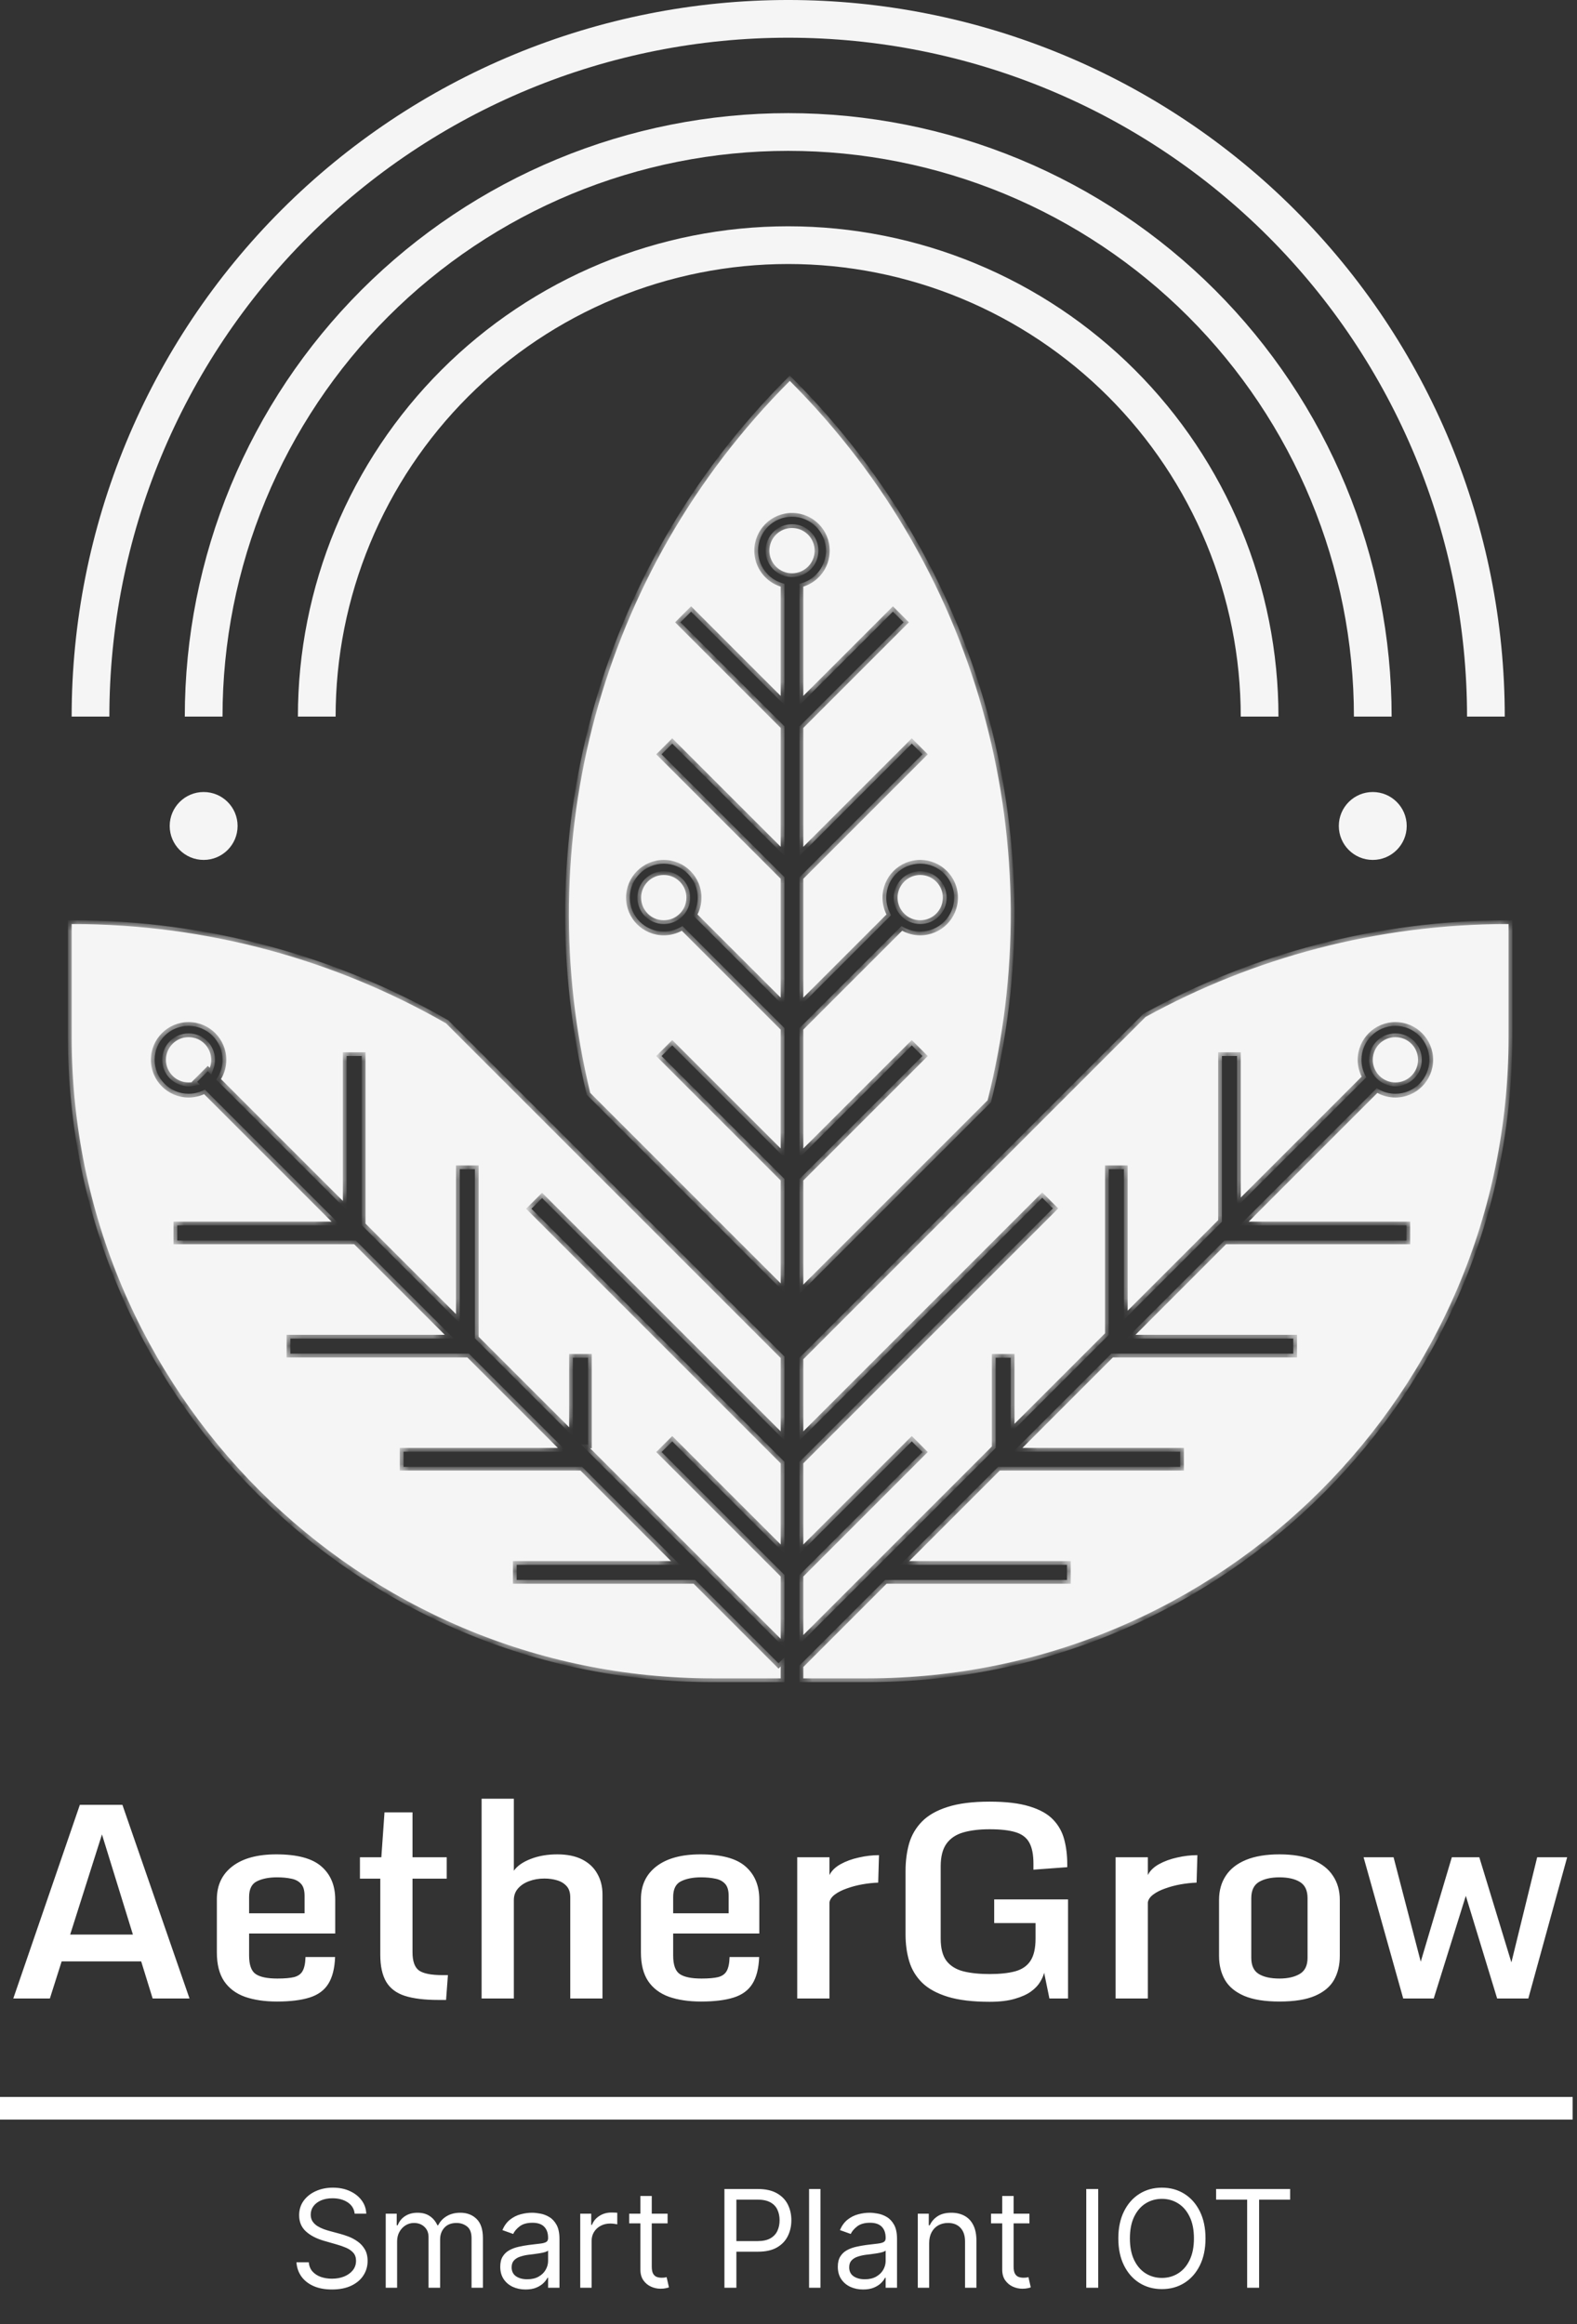 <svg width="133" height="196" viewBox="0 0 133 196" fill="none" xmlns="http://www.w3.org/2000/svg">
<rect x="0" y="0" width="133" height="196" fill="#333333" stroke="none"/>
<mask id="path-1-inside-1_104_317" fill="white">
<path fill-rule="evenodd" clip-rule="evenodd" d="M66.611 32.124C50.33 48.406 44.719 71.316 49.779 92.166L65.84 108.228V99.552L55.346 89.058L56.696 87.709L65.84 96.853V86.832L57.502 78.494C57.05 78.74 56.532 78.88 55.981 78.88C54.224 78.88 52.8 77.456 52.8 75.7C52.8 73.943 54.224 72.519 55.981 72.519C57.737 72.519 59.161 73.943 59.161 75.7C59.161 76.21 59.041 76.693 58.827 77.12L65.84 84.133V74.107L55.346 63.613L56.696 62.263L65.84 71.408V61.385L56.936 52.481L58.285 51.131L65.84 58.687V49.472C64.551 49.066 63.616 47.861 63.616 46.437C63.616 44.681 65.04 43.257 66.796 43.257C68.553 43.257 69.977 44.681 69.977 46.437C69.977 47.862 69.04 49.068 67.749 49.473V58.689L75.306 51.131L76.655 52.481L67.749 61.388V71.413L76.898 62.263L78.247 63.613L67.749 74.112V84.132L74.762 77.119C74.548 76.692 74.428 76.21 74.428 75.7C74.428 73.943 75.852 72.519 77.609 72.519C79.366 72.519 80.79 73.943 80.79 75.7C80.79 77.456 79.366 78.88 77.609 78.88C77.058 78.88 76.539 78.74 76.087 78.493L67.749 86.831V96.858L76.898 87.709L78.247 89.058L67.749 99.557V108.332L83.289 92.792C88.614 71.775 83.055 48.569 66.611 32.124ZM6.045 77.926C17.534 77.926 28.311 80.972 37.614 86.299L65.84 114.525V120.709L45.718 100.587L44.369 101.936L65.84 123.408V130.25L56.696 121.105L55.346 122.454L65.84 132.949V138.202L49.775 122.137H49.91V114.185H48.001V120.363L40.367 112.729V98.282H38.458V110.82L30.826 103.188V88.74H28.917V101.279L18.64 91.001C18.923 90.526 19.086 89.97 19.086 89.376C19.086 87.62 17.662 86.195 15.905 86.195C14.149 86.195 12.725 87.62 12.725 89.376C12.725 91.133 14.149 92.557 15.905 92.557C16.372 92.557 16.816 92.456 17.215 92.275L27.964 103.025H14.632V104.933H29.872L37.506 112.567H24.173V114.475H39.414L47.048 122.109H33.716V124.017H48.956L56.59 131.65H43.258V133.559H58.498L65.657 140.718L65.84 140.534V141.539H63.615H60.116C30.253 141.539 6.045 117.33 6.045 87.468V77.926ZM17.814 89.376C17.814 89.614 17.77 89.842 17.69 90.052L17.527 89.889L16.178 91.238L16.201 91.262C16.105 91.277 16.006 91.285 15.905 91.285C14.851 91.285 13.997 90.43 13.997 89.376C13.997 88.322 14.851 87.468 15.905 87.468C16.959 87.468 17.814 88.322 17.814 89.376ZM96.616 85.762L67.749 114.63V120.71L87.899 100.559L89.249 101.909L67.749 123.409V130.254L76.898 121.105L78.247 122.454L67.749 132.953V137.886L83.652 121.982V114.185H85.561V120.074L93.194 112.441V98.282H95.103V110.532L102.737 102.898V88.74H104.646V100.989L114.839 90.796C114.625 90.369 114.505 89.886 114.505 89.376C114.505 87.62 115.929 86.195 117.686 86.195C119.442 86.195 120.866 87.62 120.866 89.376C120.866 91.133 119.442 92.557 117.686 92.557C117.134 92.557 116.616 92.417 116.164 92.17L105.309 103.025H118.931V104.933H103.401L95.767 112.567H109.388V114.475H93.859L86.225 122.109H99.846V124.017H84.317L76.684 131.65H90.304V133.559H74.775L67.749 140.585V141.539H69.658H73.156C103.019 141.539 127.227 117.33 127.227 87.468V77.926C116.131 77.926 105.698 80.767 96.616 85.762ZM68.705 46.437C68.705 47.491 67.85 48.346 66.796 48.346C65.742 48.346 64.888 47.491 64.888 46.437C64.888 45.383 65.742 44.529 66.796 44.529C67.85 44.529 68.705 45.383 68.705 46.437ZM119.594 89.376C119.594 90.43 118.739 91.285 117.686 91.285C116.632 91.285 115.777 90.43 115.777 89.376C115.777 88.322 116.632 87.468 117.686 87.468C118.739 87.468 119.594 88.322 119.594 89.376ZM77.609 77.608C78.663 77.608 79.517 76.754 79.517 75.7C79.517 74.646 78.663 73.791 77.609 73.791C76.555 73.791 75.701 74.646 75.701 75.7C75.701 76.754 76.555 77.608 77.609 77.608ZM57.889 75.7C57.889 76.754 57.035 77.608 55.981 77.608C54.927 77.608 54.072 76.754 54.072 75.7C54.072 74.646 54.927 73.791 55.981 73.791C57.035 73.791 57.889 74.646 57.889 75.7Z"/>
</mask>
<path fill-rule="evenodd" clip-rule="evenodd" d="M66.611 32.124C50.33 48.406 44.719 71.316 49.779 92.166L65.84 108.228V99.552L55.346 89.058L56.696 87.709L65.84 96.853V86.832L57.502 78.494C57.05 78.74 56.532 78.88 55.981 78.88C54.224 78.88 52.8 77.456 52.8 75.7C52.8 73.943 54.224 72.519 55.981 72.519C57.737 72.519 59.161 73.943 59.161 75.7C59.161 76.21 59.041 76.693 58.827 77.12L65.84 84.133V74.107L55.346 63.613L56.696 62.263L65.84 71.408V61.385L56.936 52.481L58.285 51.131L65.84 58.687V49.472C64.551 49.066 63.616 47.861 63.616 46.437C63.616 44.681 65.04 43.257 66.796 43.257C68.553 43.257 69.977 44.681 69.977 46.437C69.977 47.862 69.04 49.068 67.749 49.473V58.689L75.306 51.131L76.655 52.481L67.749 61.388V71.413L76.898 62.263L78.247 63.613L67.749 74.112V84.132L74.762 77.119C74.548 76.692 74.428 76.21 74.428 75.7C74.428 73.943 75.852 72.519 77.609 72.519C79.366 72.519 80.79 73.943 80.79 75.7C80.79 77.456 79.366 78.88 77.609 78.88C77.058 78.88 76.539 78.74 76.087 78.493L67.749 86.831V96.858L76.898 87.709L78.247 89.058L67.749 99.557V108.332L83.289 92.792C88.614 71.775 83.055 48.569 66.611 32.124ZM6.045 77.926C17.534 77.926 28.311 80.972 37.614 86.299L65.84 114.525V120.709L45.718 100.587L44.369 101.936L65.84 123.408V130.25L56.696 121.105L55.346 122.454L65.84 132.949V138.202L49.775 122.137H49.91V114.185H48.001V120.363L40.367 112.729V98.282H38.458V110.82L30.826 103.188V88.74H28.917V101.279L18.64 91.001C18.923 90.526 19.086 89.97 19.086 89.376C19.086 87.62 17.662 86.195 15.905 86.195C14.149 86.195 12.725 87.62 12.725 89.376C12.725 91.133 14.149 92.557 15.905 92.557C16.372 92.557 16.816 92.456 17.215 92.275L27.964 103.025H14.632V104.933H29.872L37.506 112.567H24.173V114.475H39.414L47.048 122.109H33.716V124.017H48.956L56.59 131.65H43.258V133.559H58.498L65.657 140.718L65.84 140.534V141.539H63.615H60.116C30.253 141.539 6.045 117.33 6.045 87.468V77.926ZM17.814 89.376C17.814 89.614 17.77 89.842 17.69 90.052L17.527 89.889L16.178 91.238L16.201 91.262C16.105 91.277 16.006 91.285 15.905 91.285C14.851 91.285 13.997 90.43 13.997 89.376C13.997 88.322 14.851 87.468 15.905 87.468C16.959 87.468 17.814 88.322 17.814 89.376ZM96.616 85.762L67.749 114.63V120.71L87.899 100.559L89.249 101.909L67.749 123.409V130.254L76.898 121.105L78.247 122.454L67.749 132.953V137.886L83.652 121.982V114.185H85.561V120.074L93.194 112.441V98.282H95.103V110.532L102.737 102.898V88.74H104.646V100.989L114.839 90.796C114.625 90.369 114.505 89.886 114.505 89.376C114.505 87.62 115.929 86.195 117.686 86.195C119.442 86.195 120.866 87.62 120.866 89.376C120.866 91.133 119.442 92.557 117.686 92.557C117.134 92.557 116.616 92.417 116.164 92.17L105.309 103.025H118.931V104.933H103.401L95.767 112.567H109.388V114.475H93.859L86.225 122.109H99.846V124.017H84.317L76.684 131.65H90.304V133.559H74.775L67.749 140.585V141.539H69.658H73.156C103.019 141.539 127.227 117.33 127.227 87.468V77.926C116.131 77.926 105.698 80.767 96.616 85.762ZM68.705 46.437C68.705 47.491 67.85 48.346 66.796 48.346C65.742 48.346 64.888 47.491 64.888 46.437C64.888 45.383 65.742 44.529 66.796 44.529C67.85 44.529 68.705 45.383 68.705 46.437ZM119.594 89.376C119.594 90.43 118.739 91.285 117.686 91.285C116.632 91.285 115.777 90.43 115.777 89.376C115.777 88.322 116.632 87.468 117.686 87.468C118.739 87.468 119.594 88.322 119.594 89.376ZM77.609 77.608C78.663 77.608 79.517 76.754 79.517 75.7C79.517 74.646 78.663 73.791 77.609 73.791C76.555 73.791 75.701 74.646 75.701 75.7C75.701 76.754 76.555 77.608 77.609 77.608ZM57.889 75.7C57.889 76.754 57.035 77.608 55.981 77.608C54.927 77.608 54.072 76.754 54.072 75.7C54.072 74.646 54.927 73.791 55.981 73.791C57.035 73.791 57.889 74.646 57.889 75.7Z" fill="#F5F5F5"/>
<path d="M49.779 92.166L49.469 92.241L49.49 92.328L49.554 92.391L49.779 92.166ZM66.611 32.124L66.836 31.9L66.611 31.675L66.386 31.9L66.611 32.124ZM65.84 108.228L65.615 108.453L66.158 108.996V108.228H65.84ZM65.84 99.552H66.158V99.421L66.065 99.327L65.84 99.552ZM55.346 89.058L55.121 88.833L54.896 89.058L55.121 89.283L55.346 89.058ZM56.696 87.709L56.92 87.484L56.696 87.259L56.471 87.484L56.696 87.709ZM65.84 96.853L65.615 97.078L66.158 97.621V96.853H65.84ZM65.84 86.832H66.158V86.7L66.065 86.607L65.84 86.832ZM57.502 78.494L57.727 78.269L57.558 78.1L57.349 78.214L57.502 78.494ZM58.827 77.12L58.543 76.978L58.44 77.183L58.602 77.345L58.827 77.12ZM65.84 84.133L65.615 84.358L66.158 84.901V84.133H65.84ZM65.84 74.107H66.158V73.975L66.065 73.882L65.84 74.107ZM55.346 63.613L55.121 63.388L54.896 63.613L55.121 63.838L55.346 63.613ZM56.696 62.263L56.92 62.038L56.696 61.813L56.471 62.038L56.696 62.263ZM65.84 71.408L65.615 71.633L66.158 72.176V71.408H65.84ZM65.84 61.385H66.158V61.254L66.065 61.16L65.84 61.385ZM56.936 52.481L56.711 52.256L56.486 52.481L56.711 52.706L56.936 52.481ZM58.285 51.131L58.51 50.907L58.285 50.682L58.06 50.907L58.285 51.131ZM65.84 58.687L65.615 58.911L66.158 59.454V58.687H65.84ZM65.84 49.472H66.158V49.238L65.936 49.168L65.84 49.472ZM67.749 49.473L67.653 49.169L67.43 49.239V49.473H67.749ZM67.749 58.689H67.43V59.457L67.973 58.914L67.749 58.689ZM75.306 51.131L75.531 50.907L75.306 50.682L75.081 50.907L75.306 51.131ZM76.655 52.481L76.88 52.706L77.105 52.481L76.88 52.256L76.655 52.481ZM67.749 61.388L67.524 61.163L67.43 61.256V61.388H67.749ZM67.749 71.413H67.43V72.18L67.973 71.638L67.749 71.413ZM76.898 62.263L77.123 62.038L76.898 61.813L76.673 62.038L76.898 62.263ZM78.247 63.613L78.472 63.838L78.697 63.613L78.472 63.388L78.247 63.613ZM67.749 74.112L67.524 73.887L67.43 73.98V74.112H67.749ZM67.749 84.132H67.43V84.9L67.973 84.357L67.749 84.132ZM74.762 77.119L74.987 77.344L75.149 77.182L75.046 76.977L74.762 77.119ZM76.087 78.493L76.239 78.214L76.03 78.1L75.862 78.268L76.087 78.493ZM67.749 86.831L67.524 86.606L67.43 86.699V86.831H67.749ZM67.749 96.858H67.43V97.626L67.973 97.083L67.749 96.858ZM76.898 87.709L77.123 87.484L76.898 87.259L76.673 87.484L76.898 87.709ZM78.247 89.058L78.472 89.283L78.697 89.058L78.472 88.833L78.247 89.058ZM67.749 99.557L67.524 99.332L67.43 99.425V99.557H67.749ZM67.749 108.332H67.43V109.1L67.973 108.557L67.749 108.332ZM83.289 92.792L83.514 93.017L83.576 92.955L83.597 92.87L83.289 92.792ZM37.614 86.299L37.839 86.075L37.809 86.045L37.772 86.023L37.614 86.299ZM6.045 77.926V77.608H5.727V77.926H6.045ZM65.84 114.525H66.158V114.394L66.065 114.301L65.84 114.525ZM65.84 120.709L65.615 120.934L66.158 121.477V120.709H65.84ZM45.718 100.587L45.943 100.362L45.718 100.137L45.494 100.362L45.718 100.587ZM44.369 101.936L44.144 101.712L43.919 101.936L44.144 102.161L44.369 101.936ZM65.84 123.408H66.158V123.276L66.065 123.183L65.84 123.408ZM65.84 130.25L65.615 130.475L66.158 131.018V130.25H65.84ZM56.696 121.105L56.92 120.88L56.696 120.655L56.471 120.88L56.696 121.105ZM55.346 122.454L55.121 122.229L54.896 122.454L55.121 122.679L55.346 122.454ZM65.84 132.949H66.158V132.817L66.065 132.724L65.84 132.949ZM65.84 138.202L65.615 138.427L66.158 138.97V138.202H65.84ZM49.775 122.137V121.819H49.007L49.55 122.362L49.775 122.137ZM49.91 122.137V122.455H50.228V122.137H49.91ZM49.91 114.185H50.228V113.867H49.91V114.185ZM48.001 114.185V113.867H47.683V114.185H48.001ZM48.001 120.363L47.776 120.588L48.319 121.131V120.363H48.001ZM40.367 112.729H40.049V112.86L40.142 112.953L40.367 112.729ZM40.367 98.282H40.685V97.964H40.367V98.282ZM38.458 98.282V97.964H38.14V98.282H38.458ZM38.458 110.82L38.233 111.045L38.776 111.588V110.82H38.458ZM30.826 103.188H30.508V103.319L30.601 103.412L30.826 103.188ZM30.826 88.74H31.144V88.422H30.826V88.74ZM28.917 88.74V88.422H28.599V88.74H28.917ZM28.917 101.279L28.692 101.504L29.235 102.047V101.279H28.917ZM18.64 91.001L18.366 90.839L18.24 91.051L18.415 91.226L18.64 91.001ZM17.215 92.275L17.44 92.051L17.284 91.895L17.084 91.986L17.215 92.275ZM27.964 103.025V103.343H28.732L28.189 102.8L27.964 103.025ZM14.632 103.025V102.707H14.314V103.025H14.632ZM14.632 104.933H14.314V105.251H14.632V104.933ZM29.872 104.933L30.097 104.708L30.004 104.615H29.872V104.933ZM37.506 112.567V112.885H38.274L37.731 112.342L37.506 112.567ZM24.173 112.567V112.249H23.855V112.567H24.173ZM24.173 114.475H23.855V114.793H24.173V114.475ZM39.414 114.475L39.639 114.25L39.546 114.157H39.414V114.475ZM47.048 122.109V122.427H47.816L47.273 121.884L47.048 122.109ZM33.716 122.109V121.791H33.398V122.109H33.716ZM33.716 124.017H33.398V124.335H33.716V124.017ZM48.956 124.017L49.181 123.792L49.088 123.699H48.956V124.017ZM56.59 131.65V131.968H57.357L56.815 131.425L56.59 131.65ZM43.258 131.65V131.332H42.94V131.65H43.258ZM43.258 133.559H42.94V133.877H43.258V133.559ZM58.498 133.559L58.723 133.334L58.63 133.241H58.498V133.559ZM65.657 140.718L65.432 140.943L65.657 141.167L65.882 140.943L65.657 140.718ZM65.84 140.534H66.158V139.767L65.615 140.31L65.84 140.534ZM65.84 141.539V141.857H66.158V141.539H65.84ZM17.69 90.052L17.465 90.277L17.814 90.625L17.988 90.165L17.69 90.052ZM17.527 89.889L17.752 89.664L17.527 89.439L17.302 89.664L17.527 89.889ZM16.178 91.238L15.953 91.013L15.728 91.238L15.953 91.463L16.178 91.238ZM16.201 91.262L16.25 91.576L16.869 91.48L16.426 91.037L16.201 91.262ZM67.749 114.63L67.524 114.405L67.43 114.498V114.63H67.749ZM96.616 85.762L96.463 85.483L96.424 85.505L96.391 85.537L96.616 85.762ZM67.749 120.71H67.43V121.478L67.973 120.935L67.749 120.71ZM87.899 100.559L88.124 100.334L87.899 100.109L87.674 100.334L87.899 100.559ZM89.249 101.909L89.474 102.134L89.698 101.909L89.474 101.684L89.249 101.909ZM67.749 123.409L67.524 123.184L67.43 123.277V123.409H67.749ZM67.749 130.254H67.43V131.022L67.973 130.479L67.749 130.254ZM76.898 121.105L77.123 120.88L76.898 120.655L76.673 120.88L76.898 121.105ZM78.247 122.454L78.472 122.679L78.697 122.454L78.472 122.229L78.247 122.454ZM67.749 132.953L67.524 132.728L67.43 132.821V132.953H67.749ZM67.749 137.886H67.43V138.654L67.973 138.111L67.749 137.886ZM83.652 121.982L83.877 122.207L83.971 122.114V121.982H83.652ZM83.652 114.185V113.867H83.334V114.185H83.652ZM85.561 114.185H85.879V113.867H85.561V114.185ZM85.561 120.074H85.243V120.842L85.786 120.299L85.561 120.074ZM93.194 112.441L93.419 112.665L93.513 112.572V112.441H93.194ZM93.194 98.282V97.964H92.876V98.282H93.194ZM95.103 98.282H95.421V97.964H95.103V98.282ZM95.103 110.532H94.785V111.3L95.328 110.757L95.103 110.532ZM102.737 102.898L102.962 103.123L103.055 103.029V102.898H102.737ZM102.737 88.74V88.422H102.419V88.74H102.737ZM104.646 88.74H104.964V88.422H104.646V88.74ZM104.646 100.989H104.328V101.757L104.87 101.214L104.646 100.989ZM114.839 90.796L115.064 91.021L115.226 90.859L115.123 90.654L114.839 90.796ZM116.164 92.17L116.316 91.891L116.107 91.777L115.939 91.945L116.164 92.17ZM105.309 103.025L105.084 102.8L104.541 103.343H105.309V103.025ZM118.931 103.025H119.249V102.707H118.931V103.025ZM118.931 104.933V105.251H119.249V104.933H118.931ZM103.401 104.933V104.615H103.269L103.176 104.708L103.401 104.933ZM95.767 112.567L95.542 112.342L94.999 112.885H95.767V112.567ZM109.388 112.567H109.706V112.249H109.388V112.567ZM109.388 114.475V114.793H109.706V114.475H109.388ZM93.859 114.475V114.157H93.727L93.634 114.25L93.859 114.475ZM86.225 122.109L86 121.884L85.457 122.427H86.225V122.109ZM99.846 122.109H100.164V121.791H99.846V122.109ZM99.846 124.017V124.335H100.164V124.017H99.846ZM84.317 124.017V123.699H84.185L84.092 123.792L84.317 124.017ZM76.684 131.65L76.459 131.425L75.916 131.968H76.684V131.65ZM90.304 131.65H90.622V131.332H90.304V131.65ZM90.304 133.559V133.877H90.622V133.559H90.304ZM74.775 133.559V133.241H74.644L74.55 133.334L74.775 133.559ZM67.749 140.585L67.524 140.36L67.43 140.453V140.585H67.749ZM67.749 141.539H67.43V141.857H67.749V141.539ZM127.227 77.926H127.545V77.608H127.227V77.926ZM50.088 92.091C45.053 71.344 50.637 48.549 66.836 32.349L66.386 31.9C50.024 48.262 44.385 71.288 49.469 92.241L50.088 92.091ZM66.065 108.003L50.003 91.942L49.554 92.391L65.615 108.453L66.065 108.003ZM65.522 99.552V108.228H66.158V99.552H65.522ZM55.121 89.283L65.615 99.777L66.065 99.327L55.571 88.833L55.121 89.283ZM56.471 87.484L55.121 88.833L55.571 89.283L56.92 87.934L56.471 87.484ZM66.065 96.629L56.92 87.484L56.471 87.934L65.615 97.078L66.065 96.629ZM65.522 86.832V96.853H66.158V86.832H65.522ZM57.277 78.719L65.615 87.057L66.065 86.607L57.727 78.269L57.277 78.719ZM55.981 79.198C56.586 79.198 57.157 79.044 57.654 78.773L57.349 78.214C56.943 78.436 56.477 78.562 55.981 78.562V79.198ZM52.482 75.7C52.482 77.632 54.048 79.198 55.981 79.198V78.562C54.4 78.562 53.118 77.281 53.118 75.7H52.482ZM55.981 72.201C54.048 72.201 52.482 73.767 52.482 75.7H53.118C53.118 74.119 54.4 72.837 55.981 72.837V72.201ZM59.479 75.7C59.479 73.767 57.913 72.201 55.981 72.201V72.837C57.562 72.837 58.843 74.119 58.843 75.7H59.479ZM59.112 77.262C59.347 76.792 59.479 76.261 59.479 75.7H58.843C58.843 76.16 58.735 76.594 58.543 76.978L59.112 77.262ZM66.065 83.908L59.052 76.895L58.602 77.345L65.615 84.358L66.065 83.908ZM65.522 74.107V84.133H66.158V74.107H65.522ZM55.121 63.838L65.615 74.332L66.065 73.882L55.571 63.388L55.121 63.838ZM56.471 62.038L55.121 63.388L55.571 63.838L56.92 62.488L56.471 62.038ZM66.065 71.183L56.92 62.038L56.471 62.488L65.615 71.633L66.065 71.183ZM65.522 61.385V71.408H66.158V61.385H65.522ZM56.711 52.706L65.615 61.61L66.065 61.16L57.16 52.256L56.711 52.706ZM58.06 50.907L56.711 52.256L57.16 52.706L58.51 51.356L58.06 50.907ZM66.065 58.462L58.51 50.907L58.06 51.356L65.615 58.911L66.065 58.462ZM65.522 49.472V58.687H66.158V49.472H65.522ZM63.298 46.437C63.298 48.004 64.327 49.329 65.745 49.775L65.936 49.168C64.775 48.803 63.934 47.718 63.934 46.437H63.298ZM66.796 42.939C64.864 42.939 63.298 44.505 63.298 46.437H63.934C63.934 44.856 65.216 43.575 66.796 43.575V42.939ZM70.295 46.437C70.295 44.505 68.729 42.939 66.796 42.939V43.575C68.377 43.575 69.659 44.856 69.659 46.437H70.295ZM67.844 49.776C69.264 49.331 70.295 48.005 70.295 46.437H69.659C69.659 47.719 68.816 48.805 67.653 49.169L67.844 49.776ZM68.067 58.689V49.473H67.43V58.689H68.067ZM75.081 50.907L67.524 58.464L67.973 58.914L75.531 51.356L75.081 50.907ZM76.88 52.256L75.531 50.907L75.081 51.356L76.43 52.706L76.88 52.256ZM67.973 61.613L76.88 52.706L76.43 52.256L67.524 61.163L67.973 61.613ZM68.067 71.413V61.388H67.43V71.413H68.067ZM76.673 62.038L67.524 71.188L67.973 71.638L77.123 62.488L76.673 62.038ZM78.472 63.388L77.123 62.038L76.673 62.488L78.022 63.838L78.472 63.388ZM67.973 74.336L78.472 63.838L78.022 63.388L67.524 73.887L67.973 74.336ZM68.067 84.132V74.112H67.43V84.132H68.067ZM74.537 76.894L67.524 83.907L67.973 84.357L74.987 77.344L74.537 76.894ZM74.11 75.7C74.11 76.26 74.242 76.791 74.477 77.261L75.046 76.977C74.854 76.593 74.746 76.159 74.746 75.7H74.11ZM77.609 72.201C75.677 72.201 74.11 73.767 74.11 75.7H74.746C74.746 74.119 76.028 72.837 77.609 72.837V72.201ZM81.108 75.7C81.108 73.767 79.541 72.201 77.609 72.201V72.837C79.19 72.837 80.472 74.119 80.472 75.7H81.108ZM77.609 79.198C79.541 79.198 81.108 77.632 81.108 75.7H80.472C80.472 77.281 79.19 78.562 77.609 78.562V79.198ZM75.934 78.772C76.432 79.044 77.003 79.198 77.609 79.198V78.562C77.112 78.562 76.646 78.436 76.239 78.214L75.934 78.772ZM67.973 87.056L76.311 78.718L75.862 78.268L67.524 86.606L67.973 87.056ZM68.067 96.858V86.831H67.43V96.858H68.067ZM76.673 87.484L67.524 96.633L67.973 97.083L77.123 87.934L76.673 87.484ZM78.472 88.833L77.123 87.484L76.673 87.934L78.022 89.283L78.472 88.833ZM67.973 99.782L78.472 89.283L78.022 88.833L67.524 99.332L67.973 99.782ZM68.067 108.332V99.557H67.43V108.332H68.067ZM83.064 92.567L67.524 108.107L67.973 108.557L83.514 93.017L83.064 92.567ZM66.386 32.349C82.748 48.711 88.28 71.801 82.98 92.714L83.597 92.87C88.949 71.749 83.362 48.426 66.836 31.9L66.386 32.349ZM37.772 86.023C28.423 80.669 17.591 77.608 6.045 77.608V78.244C17.477 78.244 28.2 81.274 37.456 86.576L37.772 86.023ZM66.065 114.301L37.839 86.075L37.389 86.524L65.615 114.75L66.065 114.301ZM66.158 120.709V114.525H65.522V120.709H66.158ZM45.494 100.812L65.615 120.934L66.065 120.484L45.943 100.362L45.494 100.812ZM44.594 102.161L45.943 100.812L45.494 100.362L44.144 101.712L44.594 102.161ZM66.065 123.183L44.594 101.712L44.144 102.161L65.615 123.632L66.065 123.183ZM66.158 130.25V123.408H65.522V130.25H66.158ZM56.471 121.33L65.615 130.475L66.065 130.025L56.92 120.88L56.471 121.33ZM55.571 122.679L56.92 121.33L56.471 120.88L55.121 122.229L55.571 122.679ZM66.065 132.724L55.571 122.229L55.121 122.679L65.615 133.173L66.065 132.724ZM66.158 138.202V132.949H65.522V138.202H66.158ZM49.55 122.362L65.615 138.427L66.065 137.977L50 121.912L49.55 122.362ZM49.91 121.819H49.775V122.455H49.91V121.819ZM49.592 114.185V122.137H50.228V114.185H49.592ZM48.001 114.503H49.91V113.867H48.001V114.503ZM48.319 120.363V114.185H47.683V120.363H48.319ZM40.142 112.953L47.776 120.588L48.226 120.138L40.592 112.504L40.142 112.953ZM40.049 98.282V112.729H40.685V98.282H40.049ZM38.458 98.6H40.367V97.964H38.458V98.6ZM38.776 110.82V98.282H38.14V110.82H38.776ZM30.601 103.412L38.233 111.045L38.683 110.595L31.051 102.963L30.601 103.412ZM30.508 88.74V103.188H31.144V88.74H30.508ZM28.917 89.058H30.826V88.422H28.917V89.058ZM29.235 101.279V88.74H28.599V101.279H29.235ZM18.415 91.226L28.692 101.504L29.142 101.054L18.865 90.777L18.415 91.226ZM18.768 89.376C18.768 89.911 18.621 90.411 18.366 90.839L18.913 91.164C19.225 90.641 19.404 90.029 19.404 89.376H18.768ZM15.905 86.514C17.486 86.514 18.768 87.795 18.768 89.376H19.404C19.404 87.444 17.837 85.877 15.905 85.877V86.514ZM13.043 89.376C13.043 87.795 14.324 86.514 15.905 86.514V85.877C13.973 85.877 12.406 87.444 12.406 89.376H13.043ZM15.905 92.239C14.324 92.239 13.043 90.957 13.043 89.376H12.406C12.406 91.308 13.973 92.875 15.905 92.875V92.239ZM17.084 91.986C16.725 92.148 16.326 92.239 15.905 92.239V92.875C16.418 92.875 16.906 92.764 17.346 92.565L17.084 91.986ZM28.189 102.8L17.44 92.051L16.99 92.5L27.739 103.25L28.189 102.8ZM14.632 103.343H27.964V102.707H14.632V103.343ZM14.95 104.933V103.025H14.314V104.933H14.95ZM29.872 104.615H14.632V105.251H29.872V104.615ZM37.731 112.342L30.097 104.708L29.648 105.158L37.281 112.792L37.731 112.342ZM24.173 112.885H37.506V112.249H24.173V112.885ZM24.491 114.475V112.567H23.855V114.475H24.491ZM39.414 114.157H24.173V114.793H39.414V114.157ZM47.273 121.884L39.639 114.25L39.19 114.7L46.823 122.334L47.273 121.884ZM33.716 122.427H47.048V121.791H33.716V122.427ZM34.034 124.017V122.109H33.398V124.017H34.034ZM48.956 123.699H33.716V124.335H48.956V123.699ZM56.815 131.425L49.181 123.792L48.732 124.242L56.365 131.875L56.815 131.425ZM43.258 131.968H56.59V131.332H43.258V131.968ZM43.576 133.559V131.65H42.94V133.559H43.576ZM58.498 133.241H43.258V133.877H58.498V133.241ZM65.882 140.493L58.723 133.334L58.273 133.783L65.432 140.943L65.882 140.493ZM65.615 140.31L65.432 140.493L65.882 140.943L66.065 140.759L65.615 140.31ZM66.158 141.539V140.534H65.522V141.539H66.158ZM63.615 141.857H65.84V141.221H63.615V141.857ZM60.116 141.857H63.615V141.221H60.116V141.857ZM5.727 87.468C5.727 117.506 30.078 141.857 60.116 141.857V141.221C30.429 141.221 6.363 117.155 6.363 87.468H5.727ZM5.727 77.926V87.468H6.363V77.926H5.727ZM17.988 90.165C18.081 89.919 18.132 89.653 18.132 89.376H17.495C17.495 89.575 17.459 89.765 17.393 89.939L17.988 90.165ZM17.302 90.114L17.465 90.277L17.915 89.827L17.752 89.664L17.302 90.114ZM16.403 91.463L17.752 90.114L17.302 89.664L15.953 91.013L16.403 91.463ZM16.426 91.037L16.403 91.013L15.953 91.463L15.976 91.487L16.426 91.037ZM15.905 91.603C16.022 91.603 16.137 91.594 16.25 91.576L16.152 90.948C16.072 90.96 15.989 90.966 15.905 90.966V91.603ZM13.679 89.376C13.679 90.606 14.675 91.603 15.905 91.603V90.966C15.027 90.966 14.315 90.254 14.315 89.376H13.679ZM15.905 87.15C14.675 87.15 13.679 88.147 13.679 89.376H14.315C14.315 88.498 15.027 87.786 15.905 87.786V87.15ZM18.132 89.376C18.132 88.147 17.135 87.15 15.905 87.15V87.786C16.784 87.786 17.495 88.498 17.495 89.376H18.132ZM67.973 114.854L96.841 85.987L96.391 85.537L67.524 114.405L67.973 114.854ZM68.067 120.71V114.63H67.43V120.71H68.067ZM87.674 100.334L67.524 120.485L67.973 120.935L88.124 100.784L87.674 100.334ZM89.474 101.684L88.124 100.334L87.674 100.784L89.024 102.134L89.474 101.684ZM67.973 123.634L89.474 102.134L89.024 101.684L67.524 123.184L67.973 123.634ZM68.067 130.254V123.409H67.43V130.254H68.067ZM76.673 120.88L67.524 130.029L67.973 130.479L77.123 121.33L76.673 120.88ZM78.472 122.229L77.123 120.88L76.673 121.33L78.022 122.679L78.472 122.229ZM67.973 133.178L78.472 122.679L78.022 122.229L67.524 132.728L67.973 133.178ZM68.067 137.886V132.953H67.43V137.886H68.067ZM83.427 121.758L67.524 137.661L67.973 138.111L83.877 122.207L83.427 121.758ZM83.971 121.982V114.185H83.334V121.982H83.971ZM83.652 114.503H85.561V113.867H83.652V114.503ZM85.243 114.185V120.074H85.879V114.185H85.243ZM92.969 112.216L85.336 119.849L85.786 120.299L93.419 112.665L92.969 112.216ZM93.513 112.441V98.282H92.876V112.441H93.513ZM93.194 98.6H95.103V97.964H93.194V98.6ZM94.785 98.282V110.532H95.421V98.282H94.785ZM102.512 102.673L94.878 110.307L95.328 110.757L102.962 103.123L102.512 102.673ZM103.055 102.898V88.74H102.419V102.898H103.055ZM102.737 89.058H104.646V88.422H102.737V89.058ZM104.328 88.74V100.989H104.964V88.74H104.328ZM114.614 90.571L104.421 100.764L104.87 101.214L115.064 91.021L114.614 90.571ZM114.187 89.376C114.187 89.937 114.319 90.468 114.554 90.938L115.123 90.654C114.931 90.27 114.823 89.836 114.823 89.376H114.187ZM117.686 85.877C115.753 85.877 114.187 87.444 114.187 89.376H114.823C114.823 87.795 116.105 86.514 117.686 86.514V85.877ZM121.184 89.376C121.184 87.444 119.618 85.877 117.686 85.877V86.514C119.266 86.514 120.548 87.795 120.548 89.376H121.184ZM117.686 92.875C119.618 92.875 121.184 91.308 121.184 89.376H120.548C120.548 90.957 119.266 92.239 117.686 92.239V92.875ZM116.011 92.449C116.509 92.721 117.08 92.875 117.686 92.875V92.239C117.189 92.239 116.723 92.112 116.316 91.891L116.011 92.449ZM105.534 103.25L116.389 92.395L115.939 91.945L105.084 102.8L105.534 103.25ZM105.309 103.343H118.931V102.707H105.309V103.343ZM118.613 103.025V104.933H119.249V103.025H118.613ZM118.931 104.615H103.401V105.251H118.931V104.615ZM95.992 112.792L103.626 105.158L103.176 104.708L95.542 112.342L95.992 112.792ZM95.767 112.885H109.388V112.249H95.767V112.885ZM109.07 112.567V114.475H109.706V112.567H109.07ZM109.388 114.157H93.859V114.793H109.388V114.157ZM86.45 122.334L94.084 114.7L93.634 114.25L86 121.884L86.45 122.334ZM86.225 122.427H99.846V121.791H86.225V122.427ZM99.528 122.109V124.017H100.164V122.109H99.528ZM99.846 123.699H84.317V124.335H99.846V123.699ZM76.909 131.875L84.541 124.242L84.092 123.792L76.459 131.425L76.909 131.875ZM90.304 131.332H76.684V131.968H90.304V131.332ZM90.622 133.559V131.65H89.986V133.559H90.622ZM74.775 133.877H90.304V133.241H74.775V133.877ZM67.973 140.81L75 133.783L74.55 133.334L67.524 140.36L67.973 140.81ZM68.067 141.539V140.585H67.43V141.539H68.067ZM69.658 141.221H67.749V141.857H69.658V141.221ZM73.156 141.221H69.658V141.857H73.156V141.221ZM126.909 87.468C126.909 117.155 102.843 141.221 73.156 141.221V141.857C103.195 141.857 127.545 117.506 127.545 87.468H126.909ZM126.909 77.926V87.468H127.545V77.926H126.909ZM96.77 86.04C105.805 81.071 116.186 78.244 127.227 78.244V77.608C116.076 77.608 105.59 80.463 96.463 85.483L96.77 86.04ZM66.796 48.664C68.026 48.664 69.023 47.667 69.023 46.437H68.387C68.387 47.316 67.675 48.028 66.796 48.028V48.664ZM64.57 46.437C64.57 47.667 65.567 48.664 66.796 48.664V48.028C65.918 48.028 65.206 47.316 65.206 46.437H64.57ZM66.796 44.211C65.567 44.211 64.57 45.208 64.57 46.437H65.206C65.206 45.559 65.918 44.847 66.796 44.847V44.211ZM69.023 46.437C69.023 45.208 68.026 44.211 66.796 44.211V44.847C67.675 44.847 68.387 45.559 68.387 46.437H69.023ZM117.686 91.603C118.915 91.603 119.912 90.606 119.912 89.376H119.276C119.276 90.254 118.564 90.966 117.686 90.966V91.603ZM115.459 89.376C115.459 90.606 116.456 91.603 117.686 91.603V90.966C116.807 90.966 116.095 90.254 116.095 89.376H115.459ZM117.686 87.15C116.456 87.15 115.459 88.147 115.459 89.376H116.095C116.095 88.498 116.807 87.786 117.686 87.786V87.15ZM119.912 89.376C119.912 88.147 118.915 87.15 117.686 87.15V87.786C118.564 87.786 119.276 88.498 119.276 89.376H119.912ZM79.199 75.7C79.199 76.578 78.487 77.29 77.609 77.29V77.926C78.839 77.926 79.835 76.929 79.835 75.7H79.199ZM77.609 74.109C78.487 74.109 79.199 74.821 79.199 75.7H79.835C79.835 74.47 78.839 73.473 77.609 73.473V74.109ZM76.019 75.7C76.019 74.821 76.731 74.109 77.609 74.109V73.473C76.379 73.473 75.382 74.47 75.382 75.7H76.019ZM77.609 77.29C76.731 77.29 76.019 76.578 76.019 75.7H75.382C75.382 76.929 76.379 77.926 77.609 77.926V77.29ZM55.981 77.926C57.21 77.926 58.207 76.929 58.207 75.7H57.571C57.571 76.578 56.859 77.29 55.981 77.29V77.926ZM53.754 75.7C53.754 76.929 54.751 77.926 55.981 77.926V77.29C55.102 77.29 54.39 76.578 54.39 75.7H53.754ZM55.981 73.473C54.751 73.473 53.754 74.47 53.754 75.7H54.39C54.39 74.821 55.102 74.109 55.981 74.109V73.473ZM58.207 75.7C58.207 74.47 57.21 73.473 55.981 73.473V74.109C56.859 74.109 57.571 74.821 57.571 75.7H58.207Z" fill="#F5F5F5" mask="url(#path-1-inside-1_104_317)"/>
<path d="M7.633 60.432C7.633 52.705 9.155 45.053 12.112 37.914C15.069 30.775 19.404 24.289 24.868 18.825C30.332 13.361 36.818 9.026 43.957 6.069C51.096 3.112 58.748 1.59 66.475 1.59C74.202 1.59 81.854 3.112 88.993 6.069C96.132 9.026 102.619 13.361 108.083 18.825C113.547 24.289 117.881 30.775 120.838 37.914C123.795 45.053 125.317 52.705 125.317 60.432" stroke="#F5F5F5" stroke-width="3.181"/>
<path d="M17.176 60.432C17.176 53.958 18.451 47.547 20.929 41.566C23.407 35.585 27.038 30.15 31.616 25.572C36.194 20.994 41.629 17.363 47.61 14.885C53.591 12.408 60.002 11.132 66.476 11.132C72.95 11.132 79.361 12.408 85.343 14.885C91.324 17.363 96.759 20.994 101.337 25.572C105.914 30.15 109.546 35.585 112.023 41.566C114.501 47.547 115.776 53.958 115.776 60.432" stroke="#F5F5F5" stroke-width="3.181"/>
<path d="M26.715 60.432C26.715 55.211 27.744 50.041 29.742 45.218C31.74 40.394 34.668 36.011 38.36 32.319C42.052 28.627 46.435 25.699 51.259 23.701C56.082 21.703 61.252 20.674 66.473 20.674C71.695 20.674 76.864 21.703 81.688 23.701C86.512 25.699 90.895 28.627 94.587 32.319C98.278 36.011 101.207 40.394 103.205 45.218C105.203 50.041 106.231 55.211 106.231 60.432" stroke="#F5F5F5" stroke-width="3.181"/>
<circle cx="17.175" cy="69.656" r="2.863" fill="#F5F5F5"/>
<circle cx="115.775" cy="69.656" r="2.863" fill="#F5F5F5"/>
<path d="M1.12 168.539L6.735 152.205H10.323L15.983 168.539H12.874L8.451 154.221H8.752L4.206 168.539H1.12ZM4.028 165.408L4.64 163.146H12.484L13.075 165.408H4.028ZM18.289 164.65V160.171C18.289 158.99 18.724 158.065 19.593 157.397C20.469 156.721 21.706 156.383 23.303 156.383C25.071 156.383 26.341 156.724 27.113 157.408C27.886 158.084 28.272 159.012 28.272 160.193V163.057H21.008V164.906C21.008 165.701 21.193 166.225 21.565 166.477C21.936 166.73 22.545 166.856 23.392 166.856C24.001 166.856 24.473 166.815 24.807 166.734C25.141 166.644 25.379 166.474 25.52 166.221C25.669 165.961 25.75 165.567 25.765 165.04H28.261C28.224 166.006 28.031 166.763 27.682 167.313C27.34 167.855 26.813 168.238 26.1 168.461C25.387 168.683 24.473 168.795 23.359 168.795C22.319 168.795 21.416 168.661 20.651 168.394C19.894 168.119 19.311 167.681 18.902 167.079C18.493 166.47 18.289 165.66 18.289 164.65ZM25.687 161.352V159.881C25.687 159.421 25.587 159.083 25.387 158.867C25.186 158.645 24.911 158.5 24.562 158.433C24.213 158.359 23.812 158.321 23.359 158.321C22.675 158.321 22.111 158.433 21.665 158.656C21.227 158.871 21.008 159.313 21.008 159.982V161.352H25.687ZM32.072 164.839V158.433H30.356V156.628H32.161L32.428 152.84H34.79V156.628H37.676V158.433H34.79V164.639C34.79 165.397 34.972 165.909 35.336 166.176C35.708 166.436 36.365 166.566 37.308 166.566H37.776L37.62 168.661H36.974C35.808 168.661 34.864 168.546 34.144 168.316C33.431 168.085 32.907 167.692 32.573 167.135C32.239 166.57 32.072 165.805 32.072 164.839ZM40.617 151.692H43.336V157.764C43.626 157.356 44.097 157.025 44.751 156.773C45.412 156.513 46.162 156.383 47.002 156.383C47.841 156.383 48.543 156.528 49.108 156.817C49.672 157.107 50.096 157.508 50.378 158.021C50.667 158.526 50.812 159.105 50.812 159.759V168.539H48.094V160.015C48.094 159.599 47.99 159.28 47.782 159.057C47.574 158.827 47.303 158.663 46.968 158.567C46.642 158.47 46.289 158.422 45.91 158.422C45.442 158.422 45.011 158.496 44.617 158.645C44.231 158.786 43.919 158.994 43.681 159.269C43.451 159.536 43.336 159.859 43.336 160.238V168.539H40.617V151.692ZM54.054 164.65V160.171C54.054 158.99 54.489 158.065 55.358 157.397C56.235 156.721 57.471 156.383 59.068 156.383C60.836 156.383 62.106 156.724 62.879 157.408C63.651 158.084 64.038 159.012 64.038 160.193V163.057H56.773V164.906C56.773 165.701 56.959 166.225 57.33 166.477C57.702 166.73 58.311 166.856 59.157 166.856C59.767 166.856 60.238 166.815 60.572 166.734C60.907 166.644 61.145 166.474 61.286 166.221C61.434 165.961 61.516 165.567 61.531 165.04H64.026C63.989 166.006 63.796 166.763 63.447 167.313C63.105 167.855 62.578 168.238 61.865 168.461C61.152 168.683 60.238 168.795 59.124 168.795C58.084 168.795 57.182 168.661 56.417 168.394C55.659 168.119 55.076 167.681 54.667 167.079C54.259 166.47 54.054 165.66 54.054 164.65ZM61.453 161.352V159.881C61.453 159.421 61.352 159.083 61.152 158.867C60.951 158.645 60.676 158.5 60.327 158.433C59.978 158.359 59.577 158.321 59.124 158.321C58.441 158.321 57.876 158.433 57.431 158.656C56.992 158.871 56.773 159.313 56.773 159.982V161.352H61.453ZM67.235 156.628H69.954V158.132C70.125 157.776 70.433 157.471 70.879 157.218C71.332 156.966 71.848 156.776 72.427 156.65C73.007 156.516 73.575 156.45 74.132 156.45L74.065 158.767C73.642 158.782 73.196 158.83 72.728 158.912C72.268 158.994 71.833 159.109 71.425 159.257C71.016 159.399 70.678 159.569 70.411 159.77C70.143 159.97 69.991 160.193 69.954 160.438V168.539H67.235V156.628ZM83.458 168.817C82.032 168.817 80.858 168.676 79.937 168.394C79.016 168.111 78.296 167.718 77.776 167.213C77.256 166.7 76.892 166.099 76.684 165.408C76.476 164.717 76.372 163.959 76.372 163.135V157.787C76.372 156.947 76.472 156.175 76.672 155.469C76.88 154.756 77.245 154.136 77.764 153.608C78.284 153.081 79.005 152.673 79.926 152.383C80.847 152.086 82.024 151.937 83.458 151.937C84.84 151.937 85.961 152.071 86.823 152.338C87.684 152.598 88.346 152.966 88.806 153.441C89.267 153.917 89.582 154.478 89.753 155.124C89.924 155.763 90.009 156.457 90.009 157.207V157.464L87.157 157.675V157.163C87.157 156.39 87.038 155.796 86.8 155.38C86.57 154.964 86.184 154.674 85.642 154.511C85.107 154.348 84.379 154.266 83.458 154.266C82.596 154.266 81.857 154.355 81.241 154.533C80.624 154.712 80.153 155.027 79.826 155.48C79.499 155.933 79.335 156.572 79.335 157.397V163.48C79.335 164.297 79.495 164.921 79.814 165.352C80.141 165.783 80.613 166.08 81.23 166.243C81.846 166.399 82.589 166.477 83.458 166.477C84.334 166.477 85.059 166.399 85.631 166.243C86.21 166.08 86.637 165.783 86.912 165.352C87.194 164.921 87.335 164.297 87.335 163.48V162.177H83.848V160.182H90.076V168.539H88.505L88.059 166.366C88.007 166.596 87.896 166.852 87.725 167.135C87.562 167.417 87.309 167.684 86.968 167.937C86.626 168.189 86.169 168.397 85.597 168.561C85.025 168.732 84.312 168.817 83.458 168.817ZM94.087 156.628H96.806V158.132C96.977 157.776 97.285 157.471 97.731 157.218C98.184 156.966 98.7 156.776 99.279 156.65C99.859 156.516 100.427 156.45 100.984 156.45L100.917 158.767C100.494 158.782 100.048 158.83 99.58 158.912C99.12 158.994 98.685 159.109 98.277 159.257C97.868 159.399 97.53 159.569 97.263 159.77C96.995 159.97 96.843 160.193 96.806 160.438V168.539H94.087V156.628ZM107.903 168.795C106.67 168.795 105.679 168.635 104.928 168.316C104.186 167.996 103.647 167.551 103.313 166.979C102.978 166.399 102.811 165.723 102.811 164.951V160.227C102.811 159.439 103.001 158.76 103.38 158.188C103.758 157.608 104.327 157.163 105.084 156.851C105.842 156.539 106.782 156.383 107.903 156.383C109.025 156.383 109.961 156.539 110.711 156.851C111.469 157.163 112.037 157.608 112.416 158.188C112.802 158.76 112.995 159.439 112.995 160.227V164.951C112.995 165.723 112.832 166.399 112.505 166.979C112.178 167.551 111.643 167.996 110.9 168.316C110.158 168.635 109.159 168.795 107.903 168.795ZM107.903 166.856C108.609 166.856 109.181 166.726 109.619 166.466C110.057 166.206 110.276 165.753 110.276 165.107V160.082C110.276 159.428 110.061 158.971 109.63 158.711C109.207 158.451 108.631 158.321 107.903 158.321C107.19 158.321 106.614 158.451 106.176 158.711C105.745 158.971 105.53 159.428 105.53 160.082V165.107C105.53 165.753 105.738 166.206 106.154 166.466C106.577 166.726 107.16 166.856 107.903 166.856ZM115.001 156.628H117.53L119.948 165.92L119.68 165.909L122.443 156.628H124.761L127.613 165.976L127.346 165.987L129.641 156.628H132.17L128.894 168.539H126.265L123.48 159.413H123.769L120.917 168.539H118.343L115.001 156.628Z" fill="white"/>
<path d="M29.913 186.687C29.865 186.275 29.667 185.955 29.32 185.727C28.973 185.5 28.547 185.386 28.043 185.386C27.674 185.386 27.352 185.445 27.075 185.565C26.802 185.684 26.587 185.848 26.433 186.057C26.281 186.265 26.205 186.503 26.205 186.768C26.205 186.991 26.258 187.182 26.364 187.342C26.472 187.499 26.61 187.63 26.778 187.736C26.947 187.839 27.123 187.924 27.307 187.992C27.491 188.057 27.661 188.11 27.815 188.151L28.661 188.379C28.878 188.435 29.119 188.514 29.385 188.614C29.653 188.715 29.909 188.852 30.153 189.025C30.4 189.196 30.603 189.415 30.763 189.684C30.923 189.952 31.003 190.281 31.003 190.672C31.003 191.122 30.885 191.528 30.649 191.892C30.416 192.255 30.075 192.544 29.625 192.758C29.177 192.972 28.634 193.079 27.994 193.079C27.398 193.079 26.881 192.983 26.445 192.79C26.011 192.598 25.67 192.329 25.42 191.985C25.174 191.641 25.034 191.241 25.002 190.786H26.043C26.07 191.1 26.175 191.36 26.36 191.566C26.547 191.77 26.782 191.921 27.067 192.022C27.355 192.119 27.663 192.168 27.994 192.168C28.379 192.168 28.725 192.106 29.031 191.981C29.337 191.854 29.58 191.678 29.759 191.453C29.938 191.225 30.027 190.959 30.027 190.656C30.027 190.379 29.95 190.154 29.796 189.981C29.641 189.807 29.438 189.666 29.186 189.558C28.933 189.449 28.661 189.354 28.368 189.273L27.344 188.98C26.693 188.793 26.178 188.526 25.799 188.179C25.419 187.832 25.229 187.378 25.229 186.817C25.229 186.351 25.355 185.944 25.607 185.597C25.862 185.248 26.204 184.976 26.632 184.784C27.063 184.589 27.544 184.491 28.076 184.491C28.612 184.491 29.089 184.587 29.507 184.78C29.924 184.97 30.255 185.23 30.499 185.561C30.746 185.891 30.876 186.267 30.889 186.687H29.913ZM32.531 192.933V186.687H33.458V187.663H33.539C33.67 187.329 33.88 187.071 34.17 186.886C34.46 186.699 34.808 186.606 35.215 186.606C35.627 186.606 35.97 186.699 36.243 186.886C36.52 187.071 36.735 187.329 36.89 187.663H36.955C37.115 187.34 37.355 187.084 37.675 186.894C37.995 186.702 38.378 186.606 38.825 186.606C39.384 186.606 39.841 186.781 40.196 187.13C40.551 187.477 40.728 188.018 40.728 188.753V192.933H39.769V188.753C39.769 188.292 39.643 187.962 39.391 187.765C39.139 187.567 38.842 187.468 38.5 187.468C38.061 187.468 37.721 187.601 37.48 187.866C37.238 188.129 37.118 188.463 37.118 188.866V192.933H36.142V188.655C36.142 188.3 36.027 188.014 35.796 187.797C35.566 187.577 35.269 187.468 34.906 187.468C34.656 187.468 34.423 187.534 34.206 187.667C33.992 187.8 33.819 187.984 33.686 188.22C33.556 188.453 33.491 188.723 33.491 189.029V192.933H32.531ZM44.321 193.079C43.925 193.079 43.566 193.004 43.243 192.855C42.921 192.704 42.665 192.485 42.475 192.201C42.285 191.913 42.19 191.566 42.19 191.16C42.19 190.802 42.261 190.512 42.402 190.29C42.543 190.065 42.731 189.888 42.967 189.761C43.203 189.634 43.463 189.539 43.748 189.476C44.035 189.411 44.324 189.36 44.614 189.322C44.993 189.273 45.301 189.236 45.537 189.212C45.775 189.185 45.949 189.14 46.057 189.078C46.168 189.016 46.224 188.907 46.224 188.753V188.72C46.224 188.319 46.114 188.007 45.895 187.785C45.678 187.563 45.348 187.451 44.906 187.451C44.448 187.451 44.089 187.552 43.829 187.752C43.569 187.953 43.386 188.167 43.28 188.395L42.369 188.069C42.532 187.69 42.749 187.395 43.02 187.183C43.294 186.969 43.592 186.82 43.914 186.736C44.24 186.649 44.559 186.606 44.874 186.606C45.075 186.606 45.305 186.63 45.565 186.679C45.828 186.725 46.081 186.821 46.325 186.968C46.572 187.114 46.777 187.335 46.94 187.63C47.102 187.926 47.184 188.322 47.184 188.818V192.933H46.224V192.087H46.175C46.11 192.222 46.002 192.367 45.85 192.522C45.698 192.676 45.496 192.808 45.244 192.916C44.992 193.025 44.684 193.079 44.321 193.079ZM44.467 192.217C44.847 192.217 45.167 192.142 45.427 191.993C45.69 191.844 45.888 191.652 46.02 191.416C46.156 191.18 46.224 190.932 46.224 190.672V189.794C46.183 189.842 46.094 189.887 45.956 189.928C45.82 189.966 45.663 190 45.484 190.029C45.308 190.056 45.136 190.081 44.967 190.103C44.802 190.122 44.668 190.138 44.565 190.151C44.316 190.184 44.082 190.237 43.865 190.31C43.651 190.38 43.478 190.487 43.345 190.631C43.215 190.772 43.15 190.965 43.15 191.209C43.15 191.542 43.273 191.794 43.52 191.965C43.769 192.133 44.085 192.217 44.467 192.217ZM48.935 192.933V186.687H49.862V187.63H49.927C50.041 187.321 50.247 187.071 50.545 186.878C50.843 186.686 51.179 186.589 51.554 186.589C51.624 186.589 51.712 186.591 51.818 186.593C51.924 186.596 52.004 186.6 52.058 186.606V187.582C52.025 187.573 51.951 187.561 51.834 187.545C51.72 187.526 51.6 187.516 51.472 187.516C51.169 187.516 50.898 187.58 50.659 187.708C50.423 187.832 50.236 188.006 50.098 188.228C49.962 188.448 49.895 188.698 49.895 188.98V192.933H48.935ZM56.303 186.687V187.5H53.066V186.687H56.303ZM54.01 185.191H54.969V191.144C54.969 191.415 55.008 191.618 55.087 191.753C55.168 191.886 55.271 191.976 55.396 192.022C55.523 192.065 55.658 192.087 55.799 192.087C55.904 192.087 55.991 192.081 56.059 192.071C56.127 192.057 56.181 192.046 56.221 192.038L56.417 192.9C56.352 192.924 56.261 192.949 56.144 192.973C56.028 193 55.88 193.014 55.701 193.014C55.43 193.014 55.164 192.956 54.904 192.839C54.647 192.723 54.432 192.545 54.262 192.306C54.094 192.068 54.01 191.767 54.01 191.404V185.191ZM61.097 192.933V184.605H63.911C64.564 184.605 65.098 184.723 65.513 184.959C65.93 185.192 66.239 185.508 66.44 185.906C66.64 186.305 66.741 186.749 66.741 187.24C66.741 187.731 66.64 188.177 66.44 188.578C66.242 188.979 65.936 189.299 65.521 189.537C65.106 189.773 64.575 189.891 63.927 189.891H61.91V188.997H63.894C64.342 188.997 64.701 188.919 64.972 188.765C65.243 188.61 65.439 188.402 65.561 188.139C65.686 187.873 65.749 187.573 65.749 187.24C65.749 186.907 65.686 186.608 65.561 186.345C65.439 186.082 65.242 185.876 64.968 185.727C64.694 185.576 64.331 185.5 63.878 185.5H62.105V192.933H61.097ZM69.195 184.605V192.933H68.235V184.605H69.195ZM72.79 193.079C72.394 193.079 72.035 193.004 71.713 192.855C71.39 192.704 71.134 192.485 70.944 192.201C70.754 191.913 70.659 191.566 70.659 191.16C70.659 190.802 70.73 190.512 70.871 190.29C71.012 190.065 71.2 189.888 71.436 189.761C71.672 189.634 71.932 189.539 72.217 189.476C72.504 189.411 72.793 189.36 73.083 189.322C73.462 189.273 73.77 189.236 74.006 189.212C74.244 189.185 74.418 189.14 74.526 189.078C74.638 189.016 74.693 188.907 74.693 188.753V188.72C74.693 188.319 74.583 188.007 74.364 187.785C74.147 187.563 73.817 187.451 73.376 187.451C72.918 187.451 72.558 187.552 72.298 187.752C72.038 187.953 71.855 188.167 71.749 188.395L70.838 188.069C71.001 187.69 71.218 187.395 71.489 187.183C71.763 186.969 72.061 186.82 72.383 186.736C72.709 186.649 73.029 186.606 73.343 186.606C73.544 186.606 73.774 186.63 74.034 186.679C74.297 186.725 74.551 186.821 74.795 186.968C75.041 187.114 75.246 187.335 75.409 187.63C75.571 187.926 75.653 188.322 75.653 188.818V192.933H74.693V192.087H74.644C74.579 192.222 74.471 192.367 74.319 192.522C74.167 192.676 73.965 192.808 73.713 192.916C73.461 193.025 73.153 193.079 72.79 193.079ZM72.936 192.217C73.316 192.217 73.636 192.142 73.896 191.993C74.159 191.844 74.357 191.652 74.49 191.416C74.625 191.18 74.693 190.932 74.693 190.672V189.794C74.652 189.842 74.563 189.887 74.425 189.928C74.289 189.966 74.132 190 73.953 190.029C73.777 190.056 73.605 190.081 73.437 190.103C73.271 190.122 73.137 190.138 73.034 190.151C72.785 190.184 72.552 190.237 72.335 190.31C72.121 190.38 71.947 190.487 71.814 190.631C71.684 190.772 71.619 190.965 71.619 191.209C71.619 191.542 71.742 191.794 71.989 191.965C72.239 192.133 72.554 192.217 72.936 192.217ZM78.364 189.175V192.933H77.404V186.687H78.331V187.663H78.413C78.559 187.346 78.781 187.091 79.079 186.898C79.378 186.703 79.763 186.606 80.234 186.606C80.657 186.606 81.027 186.692 81.344 186.866C81.662 187.037 81.908 187.297 82.084 187.647C82.26 187.994 82.349 188.433 82.349 188.964V192.933H81.389V189.029C81.389 188.538 81.262 188.156 81.007 187.882C80.752 187.606 80.402 187.468 79.958 187.468C79.651 187.468 79.378 187.534 79.136 187.667C78.898 187.8 78.709 187.994 78.571 188.248C78.433 188.503 78.364 188.812 78.364 189.175ZM86.818 186.687V187.5H83.582V186.687H86.818ZM84.525 185.191H85.485V191.144C85.485 191.415 85.524 191.618 85.603 191.753C85.684 191.886 85.787 191.976 85.912 192.022C86.039 192.065 86.173 192.087 86.314 192.087C86.42 192.087 86.507 192.081 86.574 192.071C86.642 192.057 86.696 192.046 86.737 192.038L86.932 192.9C86.867 192.924 86.776 192.949 86.66 192.973C86.543 193 86.395 193.014 86.217 193.014C85.945 193.014 85.68 192.956 85.42 192.839C85.162 192.723 84.948 192.545 84.777 192.306C84.609 192.068 84.525 191.767 84.525 191.404V185.191ZM92.621 184.605V192.933H91.612V184.605H92.621ZM101.669 188.769C101.669 189.647 101.51 190.406 101.193 191.046C100.876 191.686 100.441 192.179 99.888 192.526C99.335 192.873 98.703 193.046 97.993 193.046C97.283 193.046 96.651 192.873 96.098 192.526C95.545 192.179 95.11 191.686 94.793 191.046C94.476 190.406 94.317 189.647 94.317 188.769C94.317 187.891 94.476 187.132 94.793 186.492C95.11 185.852 95.545 185.359 96.098 185.012C96.651 184.665 97.283 184.491 97.993 184.491C98.703 184.491 99.335 184.665 99.888 185.012C100.441 185.359 100.876 185.852 101.193 186.492C101.51 187.132 101.669 187.891 101.669 188.769ZM100.693 188.769C100.693 188.048 100.573 187.439 100.331 186.943C100.093 186.447 99.769 186.072 99.359 185.817C98.953 185.562 98.497 185.435 97.993 185.435C97.489 185.435 97.032 185.562 96.623 185.817C96.216 186.072 95.892 186.447 95.651 186.943C95.412 187.439 95.293 188.048 95.293 188.769C95.293 189.49 95.412 190.099 95.651 190.595C95.892 191.091 96.216 191.466 96.623 191.721C97.032 191.976 97.489 192.103 97.993 192.103C98.497 192.103 98.953 191.976 99.359 191.721C99.769 191.466 100.093 191.091 100.331 190.595C100.573 190.099 100.693 189.49 100.693 188.769ZM102.563 185.5V184.605H108.808V185.5H106.19V192.933H105.181V185.5H102.563Z" fill="white"/>
<rect y="176.843" width="132.633" height="1.908" fill="white"/>
</svg>
